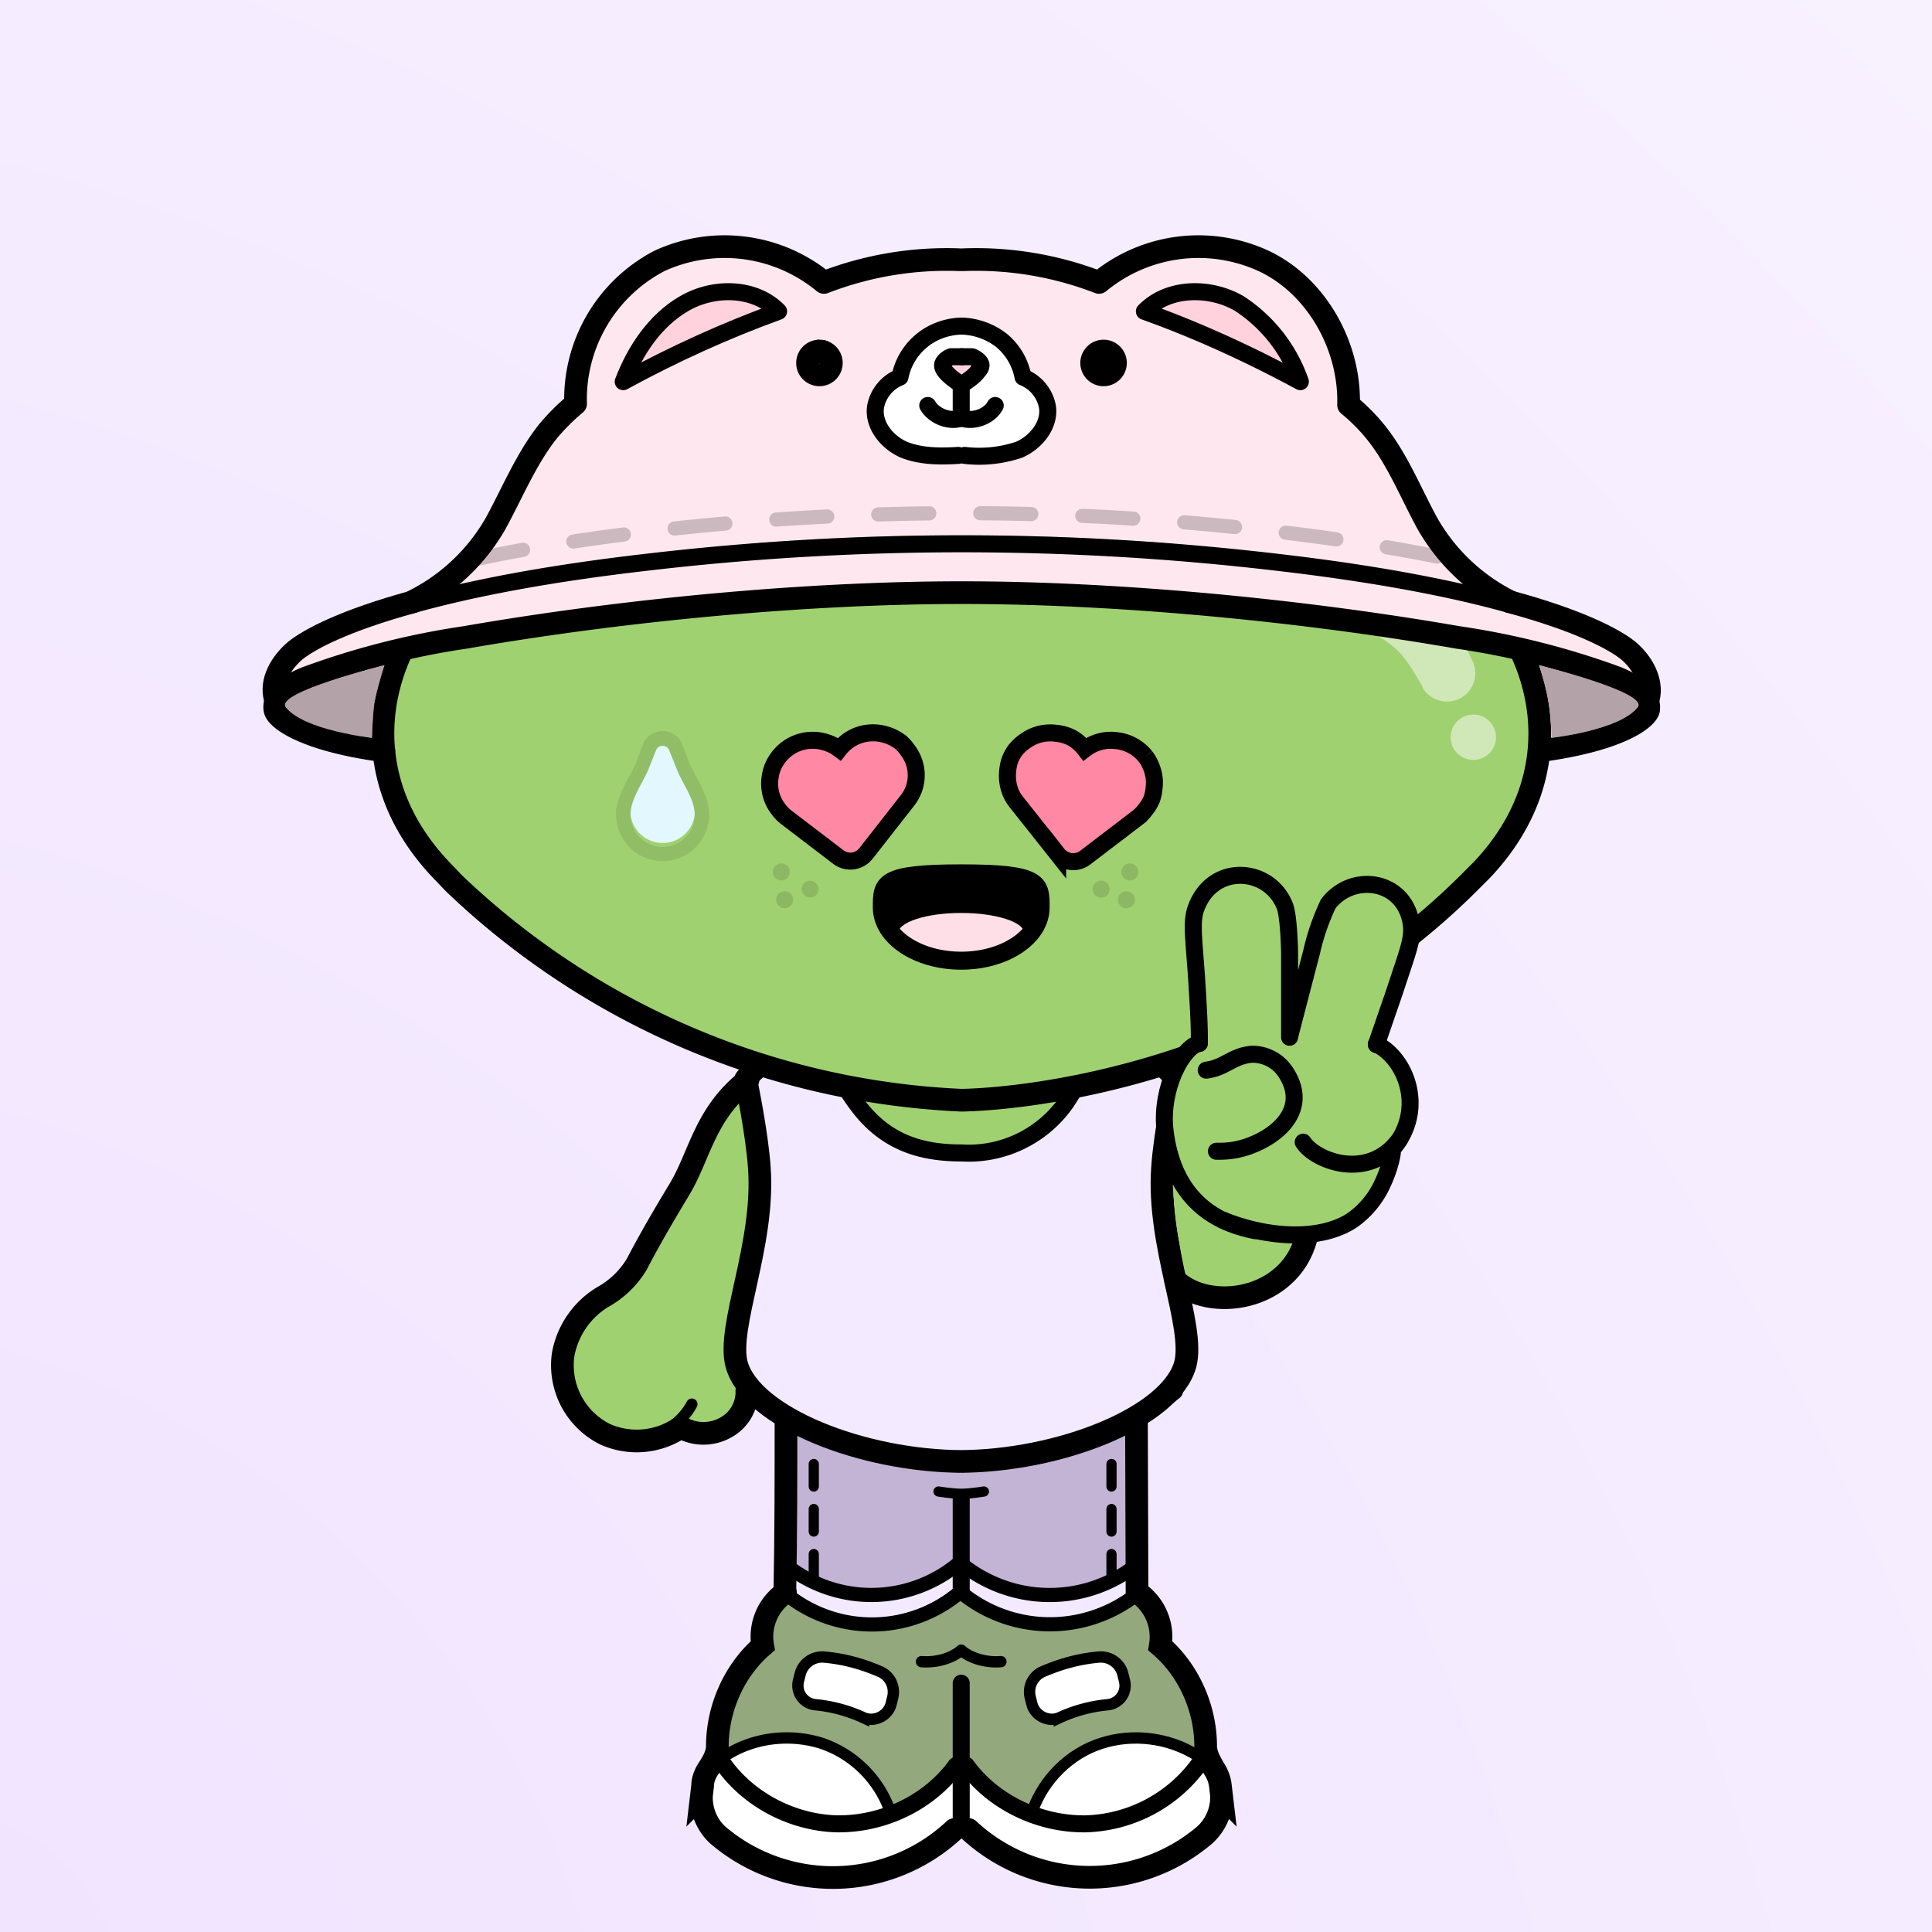 <svg xmlns="http://www.w3.org/2000/svg" width="275" height="275" fill="none"><rect width="100%" height="100%" fill="#333333" stroke="none"/><g><path fill="url(#purple)" d="M0 0h275v415H0z"/></g><svg xmlns="http://www.w3.org/2000/svg" width="250" height="335" fill="none" id="container" x="32" viewBox="0 0 260 415" ><svg xmlns="http://www.w3.org/2000/svg" width="210" height="335" fill="none"><style>.legColor1 {fill:#C3B3D5;}.legColor2 {fill:#F3EAFF;}.legStroke {stroke:#000;stroke-linecap:round;stroke-miterlimit:10;}</style><path class="legColor1" d="m72.7 249.8 16.3 5.4 16 1.3 16-1.3 16.3-5.4v30.7l-7.5 3.4-8 2.4-16.8-4.4-15.4 4.4-9.4-2.4-7.5-3.4v-30.7Z"/><path stroke="#000" stroke-linecap="round" stroke-linejoin="round" stroke-dasharray="3.97 3.97" stroke-width="1.8" d="M79 278v-22.3M131.5 278v-22.3"/><path class="legColor2" d="m73.7 276.7 15.4 4.8 15.9-4.8 15.4 4.8 15.9-4.8v5.7l-16 3.9-15.3-4.4-15.9 4.9-15.4-4.4v-5.7Z"/><path class="legStroke" stroke-width="2.5" d="M74.7 281.7a24 24 0 0 0 29.8-.7"/><path class="legStroke" stroke-width="3" d="M105 280.8v-16.6"/><path class="legStroke" stroke-width="4" d="M74.1 250c0 10.2 0 20.4-.2 30.9m62-30.8.1 30.8"/><path class="legStroke" stroke-width="3" d="M74.3 249.2a57.8 57.8 0 0 0 30.2 7.8c10.7 0 21.7-2.4 31-7.8"/><path class="legStroke" stroke-width="1.8" d="M109 263s-2.4.4-4 .4-4-.4-4-.4"/><path class="legStroke" stroke-width="2.5" d="M135.3 281.7a24.7 24.7 0 0 1-30.3-.7M74.7 276.4a24 24 0 0 0 29.8-.7"/><path class="legStroke" stroke-width="2.5" d="M135.3 276.4a24.7 24.7 0 0 1-30.3-.7"/></svg><svg xmlns="http://www.w3.org/2000/svg" width="210" height="335" fill="none"><style>.shColor1{fill:#93A97D;}.shColor2 {fill:#FFF;}.shStroke{stroke:#000;stroke-linecap:round;stroke-miterlimit:10;}</style><path class="shColor1" d="M75.4 281.7c1-.2 3.3 3.7 13.8 4 9.7.2 15.8-4.9 15.8-4.9s6.1 5 15.8 4.9c10.5-.3 12.7-4.2 13.6-4 2.9.4 7.2 3 6 6.4 3.7 4 6 8.4 7.4 14.2l.1.4.2 2c0-.4-.5 4.8-.8 4.6a19.3 19.3 0 0 0-9-3c-6.8.7-15.7 2-18.3 7.8-1.7 3.6-2.5 4.2-2 5.7-4.6-1-6.3-2-9.8-5.1-.5-.5-2.8-2.5-3.2-3.6-.5 1-2.6 3.1-3.1 3.6-3.7 3.1-4.5 4-9.2 5.1.4-1.5-1.4-2.1-3-5.7-2.7-5.8-10.5-7-17.4-7.7-2.5-.3-6.7 1.6-9 2.9-.3.2-1.4-5.1-1.4-4.7 0-.8.1-1.6.3-2.3a29.2 29.2 0 0 1 8.1-14.2c-1.3-3.3 2.2-6 5.1-6.4Z" /><path class="shColor2" d="m148.5 304.5 2.2 11c.6 2 .6 2.2-.8 4.6-1 1.5-7.1 9-21.2 9.4-14.5.6-21.8-5.6-23-7.5l-.1-9.2c.4 1 3.4 2.3 4 2.7 3.5 3.1 6.7 5.2 11.4 6.3l2 .2c6 1.2 11.6-1.5 16.8-4.6 2.9-1.6 5.4-2 7-4.6 1-1.9 2-4 2-6.4 0-.7-.2-1.3-.3-2ZM61.5 304.5l-2.2 11c-.6 2-.6 2.2.8 4.6 1 1.5 7.1 9 21.2 9.4 14.5.6 21.8-5.6 23-7.5l.1-9.2c-.4 1-3.4 2.3-4 2.7-3.5 3.1-6.7 5.2-11.4 6.3l-2 .2c-6 1.2-11.6-1.5-16.8-4.6-2.9-1.6-5.4-2-7-4.6-1-1.9-2-4-2-6.4 0-.7.2-1.3.3-2Z" /><path class="shColor2" d="M146.9 310.7a9.2 9.2 0 0 1-3.1 4.8c-2 2-5 4-8 4.8-5.3 1.5-10.8 2.9-15.8.4l-2.5-1.3c0-1.5 2.2-4.3 4.5-7.1a17.8 17.8 0 0 1 16.3-6c2.3.5 5.4.5 7 2.1.2.3 1.6 1.9 1.6 2.3ZM63.5 310.7a9.2 9.2 0 0 0 3.1 4.8c2 2 5 4 8 4.8 5.3 1.5 10.8 2.9 15.8.4l2.5-1.3c0-1.5-2.2-4.3-4.5-7.1a17.8 17.8 0 0 0-16.3-6c-2.3.5-5.4.5-7 2.1-.2.3-1.6 1.9-1.6 2.3Z" /><path class="shStroke" stroke-width="3" d="M105 321.8v-25" /><path class="shStroke" stroke-width="2" d="M98 293c2.5.2 5.2-.5 7-2" /><path class="shStroke" stroke-width="2.5" d="M74.8 281.6a24 24 0 0 0 29.8-.7" /><path class="shStroke" stroke-width="3" d="M62.6 310.4c4.4 6.7 12.4 11 20.5 11.2 8.2.1 16.3-3.8 21-10.3" /><path class="shStroke" stroke-width="2" d="M92.4 319.2a19.4 19.4 0 0 0-12-11.8c-5.7-1.8-12.1-1-17 2.2" /><path class="shStroke" stroke-width="4" d="M74 280.8a9.4 9.4 0 0 0-4 9.4c-5 4.3-8 11-8 17.7 0 1.4-.8 2.8-1.6 4-.6.9-1 2-1 3l-.2 1.7a9 9 0 0 0 2.9 7 31.3 31.3 0 0 0 41.7-1m32.3-41.8a9.5 9.5 0 0 1 4 9.4c5 4.3 8 11 8 17.7 0 1.4.8 2.8 1.5 4 .6.9 1 2 1.1 3l.2 1.7a9 9 0 0 1-3 7 31.3 31.3 0 0 1-41.6-1" /><path class="shStroke" stroke-width="2" d="M112 293c-2.5.2-5.2-.5-7-2" /><path class="shStroke" stroke-width="2.5" d="M135.3 281.6a24.7 24.7 0 0 1-30.2-.7" /><path class="shStroke" stroke-width="3" d="M147.4 310.4a25.6 25.6 0 0 1-20.5 11.2c-8.1.1-16.3-3.8-21-10.3" /><path class="shStroke" stroke-width="2" d="M117.6 319.2c2-5.5 6.5-10 12.1-11.8 5.6-1.8 12-1 17 2.2" /><path class="shColor2" d="M76.6 295.2a4 4 0 0 1 4.3-3c3.4.3 6.7 1.2 9.9 2.6 1.7.8 2.6 2.7 2.1 4.6l-.3 1.2c-.6 2-2.9 3.1-4.8 2.3a26 26 0 0 0-8.5-2.3 3.4 3.4 0 0 1-3-4.2l.3-1.2ZM133.5 295.2a4 4 0 0 0-4.3-3c-3.4.3-6.7 1.2-9.9 2.6a3.9 3.9 0 0 0-2.1 4.6l.3 1.2c.6 2 2.9 3.1 4.8 2.3a26 26 0 0 1 8.5-2.3 3.4 3.4 0 0 0 3-4.2l-.3-1.2Z" /><path class="shStroke" stroke-width="2" d="M76.6 295.2a4 4 0 0 1 4.3-3v0c3.4.3 6.7 1.2 9.9 2.6v0c1.7.8 2.6 2.7 2.1 4.6l-.3 1.2c-.6 2-2.9 3.1-4.8 2.3v0a26 26 0 0 0-8.5-2.3v0a3.4 3.4 0 0 1-3-4.2l.3-1.2ZM133.5 295.2a4 4 0 0 0-4.3-3v0c-3.4.3-6.7 1.2-9.9 2.6v0a3.9 3.9 0 0 0-2.1 4.6l.3 1.2c.6 2 2.9 3.1 4.8 2.3v0a26 26 0 0 1 8.5-2.3v0a3.4 3.4 0 0 0 3-4.2l-.3-1.2Z" /></svg><svg xmlns="http://www.w3.org/2000/svg" width="210" height="335" fill="none"><style>.bodyColor1 {fill: #F3EAFF}.bodyColor2 {fill: #C3B3D5}.handsColor {fill: #A0D170}.jacketShirt {fill: #FFF}.bStr1 {stroke: #000;stroke-linecap: round;stroke-miterlimit: 10;}.bStr2 {stroke: #000;stroke-linecap: round;stroke-linejoin: round;}.bStr3 {stroke: #000;stroke-linecap: round;stroke-opacity: .1;stroke-width: 2;}</style><path class="handsColor" d="m34.6 245.7 1.5-13.4 10.4-6.8 13.2-25 7.2-9.8 3.6 6.7 2 9-7.6 27.3 2 12-3 5.8-8.4 1.4H44l-9.5-7.2Z"/><path class="bodyColor1" d="M73.4 186.1s18.8-4.1 31.2-4.1c12.5 0 31.3 4.1 31.3 4.1l7.1 5.1-2.3 17 3.6 34.6-8.4 8.7-15.4 4.8-15.9 1.4-15.9-1.4-15.3-4.8-8.5-8.7 4.6-38-2-13.6 5.9-5Z"/><path class="handsColor" d="M126.5 189.8c-2.2 7.5-10.3 14-21 14-10.6 0-22-6.2-22-14 0-2.3-2.2-5.7-2.2-5.7S98 182 105.5 182c8.8 0 23 2.8 23 2.8s-.8 3.5-2 5Z"/><path class="bStr1" stroke-width="4" d="M55.5 251.7a13.7 13.7 0 0 1-13.3 1.2 13.6 13.6 0 0 1-7.4-14 15 15 0 0 1 7-10.2 16 16 0 0 0 6-5.8c2.5-4.8 5-9 7.7-13.5 3.4-5.8 4.4-13.2 11.9-19"/><path class="bStr1" stroke-width="2" d="M57.5 247.6a11.2 11.2 0 0 1-5 4.8"/><path class="bStr1" stroke-width="4" d="M55.6 251.7a8 8 0 0 0 7.9 0 7.1 7.1 0 0 0 3.7-6.5"/><path class="bStr1" stroke-width="3" d="M67.4 245.3a55.3 55.3 0 0 0 36.7 12.4m38.5-12.4a55.3 55.3 0 0 1-36.7 12.4"/><path class="bStr1" stroke-width="4" d="m80.1 183.5 25-.5 24.8.5"/><path class="bStr2" stroke-width="4" d="M80 183.6s-2.4-.3-6.8 1.9c-4.3 2.1-6.2 4.8-6.2 4.8s2 9.5 2.4 15.6c1 13.6-5.8 28-4 34.7 2.6 9.3 22.2 17.1 40 17.1m24.5-74.1s2.4-.3 6.8 1.9c4.4 2.1 6.2 4.8 6.2 4.8s-2 9.5-2.4 15.6c-1 13.6 5.8 28 4 34.7-2.6 9.3-22.2 17.1-40 17.1"/><path class="bStr2" stroke-width="3" d="M80 183.6s4 7.6 6.4 10.8c5 7 11.4 8.9 18.6 8.9a21 21 0 0 0 18.5-8.9 143 143 0 0 0 6.4-10.8"/></svg><svg xmlns="http://www.w3.org/2000/svg" width="210" height="335" fill="none"><path fill="#A0D170" d="M143.3 104.8c-.8.8-2.2.3-2.2-.9v-3.3c-1.3-46.1-71-46.1-72.2 0v3.3c0 1.1-1.4 1.7-2.2 1a145 145 0 0 0-2.4-2.4c-33.6-31.7-82.8 17.4-51 50.9l2.3 2.4A138.4 138.4 0 0 0 105 194s51 0 89.4-38.2l2.4-2.4c31.7-33.5-17.5-82.6-51-51l-2.5 2.4Z"/><circle cx="4" cy="4" r="4" fill="#fff" fill-opacity=".5" transform="matrix(-1 0 0 1 199.3 126)"/><path fill="#fff" fill-opacity=".5" d="M195.5 117.5a5 5 0 0 1-9 4 6.7 6.7 0 0 0-.3-.7l-1.2-2c-1-1.7-2.3-3.5-3.6-4.6-1.5-1.2-2.6-2-3.7-2.5l-1.7-.8a3 3 0 0 1-1.4-4l.1-.3c.8-1.5 0-3.3-1.5-3.5-1.9-.3-3.4-.3-5-.2h-.1a1.8 1.8 0 0 1-.3-3.5 23.6 23.6 0 0 1 16.6 4.8c1 .7 2.2 1.5 3.3 2.5a29.2 29.2 0 0 1 7.7 10.4v.3h.1"/><path stroke="#000" stroke-linecap="square" stroke-linejoin="round" stroke-width="4" d="M143.3 104.8v0c-.8.8-2.2.3-2.2-.9v0-3.3c-1.3-46.1-71-46.1-72.2 0v3.3c0 1.1-1.4 1.7-2.2 1v0a145 145 0 0 0-2.4-2.4c-33.6-31.7-82.8 17.4-51 50.9l2.3 2.4A138.4 138.4 0 0 0 105 194s51 0 89.4-38.2l2.4-2.4c31.7-33.5-17.5-82.6-51-51l-2.5 2.4Z"/></svg><svg xmlns="http://www.w3.org/2000/svg" width="210" height="335" fill="none"><style>.faceStrokeColor{stroke:#000} .faceFillColor{fill:#000} .skinColorBase{fill:#A0D170} .skinColorLight{fill:#F4FFDC} .skinColorDark{fill:#93A97D} .mouthOverlay{fill:#000}</style><path class="faceFillColor" d="M91 160.3c0-4.3 2-6 14-6s14 1.7 14 6-6.3 9.5-14 9.5-14-5.2-14-9.5Z"/><ellipse cx="105" cy="164.607" fill="#FFDFE7" rx="11.15" ry="3.626"/><path class="faceStrokeColor" stroke-linecap="round" stroke-linejoin="round" stroke-width="3.176" d="M91 160c0-4.3 0-6 14-6s14 1.7 14 6c0 5.2-6.3 9.4-14 9.4s-14-4.2-14-9.4Z"/><path class="faceStrokeColor" fill="#FF88A5" stroke-width="3" d="M94.2 130.8a7.7 7.7 0 0 0-2.7-1.3 7.6 7.6 0 0 0-5.8.7 7.7 7.7 0 0 0-2.2 1.9 7.7 7.7 0 0 0-2.7-1.3 7.6 7.6 0 0 0-3-.2 7.6 7.6 0 0 0-2.7.9 7.7 7.7 0 0 0-2.3 2 7.6 7.6 0 0 0-1 1.7 7.2 7.2 0 0 0-.5 1.9 7.3 7.3 0 0 0 1.4 5.5A7.3 7.3 0 0 0 74 144l9.3 7.1a3.5 3.5 0 0 0 4.9-.6l7.2-9.2a7.2 7.2 0 0 0 1.6-5.6 7.4 7.4 0 0 0-.5-1.8 7.8 7.8 0 0 0-1-1.7 7.3 7.3 0 0 0-1.4-1.5Zm43.3 2.6a7.6 7.6 0 0 0-5.1-2.8 7.6 7.6 0 0 0-3 .2 7.7 7.7 0 0 0-2.6 1.3 7.7 7.7 0 0 0-2.3-2 7.6 7.6 0 0 0-2.8-.8 7.6 7.6 0 0 0-3 .2 7.7 7.7 0 0 0-2.6 1.3 7.6 7.6 0 0 0-1.5 1.4 7.2 7.2 0 0 0-1 1.8 7.8 7.8 0 0 0-.4 1.9 7.8 7.8 0 0 0 .5 3.8 7.3 7.3 0 0 0 1 1.7l7.3 9.2a3.5 3.5 0 0 0 4.9.6l9.3-7.1a7.6 7.6 0 0 0 1.4-1.5 7.2 7.2 0 0 0 1-1.7 7.8 7.8 0 0 0 .4-1.9 7.4 7.4 0 0 0 0-2 7.8 7.8 0 0 0-.5-1.8 7.3 7.3 0 0 0-1-1.8Z"/><path class="faceFillColor" fill-opacity=".12" d="M74.7 154.2a1.5 1.5 0 1 1-2.5-1.5 1.5 1.5 0 0 1 2.5 1.5Zm5.1 3a1.5 1.5 0 1 1-2.5-1.5 1.5 1.5 0 0 1 2.5 1.4Zm-4.5 1.9a1.5 1.5 0 1 1-2.5-1.5 1.5 1.5 0 0 1 2.5 1.5Zm55.4-3.4a1.5 1.5 0 1 1-2.5 1.4 1.5 1.5 0 0 1 2.5-1.4Zm5.1-3a1.5 1.5 0 1 1-2.5 1.5 1.5 1.5 0 0 1 2.5-1.5Zm-.6 4.9a1.5 1.5 0 1 1-2.5 1.5 1.5 1.5 0 0 1 2.5-1.5Z"/><path fill="#E3F7FF" d="M54.9 135.7c1 2.7 3.1 5.1 3.1 8a5.7 5.7 0 0 1-11.3 0c0-2.9 2-5.3 3.1-8l1.4-3.4c.4-1 1.9-1 2.3 0l1.4 3.4Z"/><path class="faceStrokeColor" stroke-opacity=".1" stroke-width="2.5" d="M52.4 150.6a7 7 0 0 0 6.9-7c0-1.7-.7-3.2-1.3-4.5a51 51 0 0 0-.8-1.5l-1.2-2.3-1.3-3.5a2.5 2.5 0 0 0-4.7 0l-1.3 3.5-1.2 2.3a51 51 0 0 0-.8 1.5c-.6 1.3-1.3 2.8-1.3 4.6a7 7 0 0 0 7 6.9Z"/></svg><svg xmlns="http://www.w3.org/2000/svg" width="250" height="335" x="-18.6" fill="none"><style>.headwearColorL { fill:#FFE7F0}.headwearColorB { fill:#FFD2DD}.hwStr1 {stroke: #000;stroke-linecap: round;stroke-linejoin: round;}</style><path class="headwearColorL" d="M205.8 92.3a35 35 0 0 0 14.5 13.8c-9.6-3.6-23-5.1-41.4-8-18-2.8-36.8-3.7-55.2-3.7-18.5 0-37.2.9-55.2 3.7-18.4 2.9-31.8 4.4-41.5 8a34.4 34.4 0 0 0 14.5-13.8c3-5.5 13.6-21 13.6-21S58.6 51.9 71.7 46c15.1-6.7 28 3.6 28 3.6s17.5-2.4 24-2.4c6.4 0 23.9 2.4 23.9 2.4s14.8-10.9 30.2-3.6c11.7 3.6 14.5 25.4 14.5 25.4s10.6 15.4 13.5 21Z"/><path class="headwearColorL" d="M241.2 115.7c2.6 2.8 4.3 6.6 3.6 10.4.5-3.3-2.7-5.8-5.7-7.3-8.7-4.6-18.3-3.4-27.9-5.6-28.8-6.5-61-10-87.5-10-26.6 0-58.8 3.5-87.6 10-9.6 2.2-19.3 2.6-28 7.1-3 1.5-6 2.6-5.5 5.8-.8-3.7.7-7.9 3.3-10.6 2.5-2.6 9-4.6 21-8.7 9.7-3.3 23.2-4.8 41.6-7.4a374.7 374.7 0 0 1 110.4 0c18.3 2.6 31.9 3.8 41.6 7 12 4.2 18.2 6.8 20.7 9.3Z"/><path class="hwStr1" stroke-width="4" d="M123.7 104.5c-26.6 0-58.8 2.9-87.6 7.9a140 140 0 0 0-27.9 7.1c-3 1.2-6.1 3.1-5.6 5.7.3 1.5 5 5.3 19.2 7.2m101.9-27.9c26.5 0 58.7 2.9 87.5 7.9a140 140 0 0 1 28 7.1c2.9 1.2 6 3.1 5.6 5.7-.4 1.5-5 5.3-19.3 7.2"/><path class="hwStr1" stroke-width="4" d="M2.6 123.1s0 0 0 0c-.8-3 1-6.2 3.6-8.4 2.5-2 8.7-5.3 20.8-8.6m217.8 17s0 0 0 0c.7-3-1-6.2-3.6-8.4-2.5-2-8.7-5.3-20.9-8.6"/><path class="headwearColorL" d="M4.5 124.7c-2-2.6 17.4-7.4 17.4-7.4s-1.3 4-1.8 6.8c-.3 2.3-.4 6-.4 6s-12-1.3-15.2-5.4Zm238.4 0c2-2.6-17.4-7.4-17.4-7.4s1.3 4 1.7 6.8c.4 2.3.5 6 .5 6s12-1.3 15.2-5.4Z"/><path fill="#000" fill-opacity=".3" d="M4.5 124.7c-2-2.6 17.4-7.4 17.4-7.4s-1.3 4-1.8 6.8c-.3 2.3-.4 6-.4 6s-12-1.3-15.2-5.4Zm238.4 0c2-2.6-17.4-7.4-17.4-7.4s1.3 4 1.7 6.8c.4 2.3.5 6 .5 6s12-1.3 15.2-5.4Z"/><path class="hwStr1" stroke-width="3" d="M27 106.6c9.7-2.7 23.1-5.4 41.5-7.5a476 476 0 0 1 110.4 0c18.3 2.1 31.8 4.8 41.4 7.5"/><path stroke="#000" stroke-dasharray="9 9" stroke-linecap="round" stroke-linejoin="round" stroke-opacity=".2" stroke-width="2.5" d="M37.5 98.7c8.3-1.8 18.5-3.5 31-5a476 476 0 0 1 110.4 0c12.9 1.5 23.4 3.3 31.8 5.1"/><path class="headwearColorB" d="M172.6 53.5a27 27 0 0 1 10.8 13.8c-8.9-4.8-18-9-27.5-12.4 4.2-4.3 11.5-4.4 16.7-1.4Z"/><path fill="#000" d="M98.6 60a2.1 2.1 0 1 1 0 4.1 2.1 2.1 0 0 1 0-4.2Z"/><path class="headwearColorB" d="M74.8 53.5c5.2-3 12.4-2.9 16.6 1.4C82 58.3 72.8 62.5 64 67.3a26.5 26.5 0 0 1 10.8-13.8Z"/><path class="hwStr1" stroke-width="3" d="M64 67.3c8.8-4.8 18-9 27.4-12.4-4.2-4.3-11.4-4.4-16.6-1.4-5.2 3-8.7 8.3-10.8 13.8Z"/><path class="hwStr1" stroke-width="4" d="M27 106s0 0 0 0a34.4 34.4 0 0 0 14.5-13.7c3-5.5 5.4-11.4 9.2-16.2 1.5-1.8 3.1-3.4 4.9-4.9A27.5 27.5 0 0 1 70.4 46a27.5 27.5 0 0 1 29 3.8 60 60 0 0 1 24-4m97 60.3s0 0 0 0a34.4 34.4 0 0 1-14.6-13.8c-3-5.5-5.3-11.4-9.2-16.2a33 33 0 0 0-4.7-4.7c.3-10.3-5.6-21-15-25.4a27.5 27.5 0 0 0-29 3.8 60 60 0 0 0-24-4"/><path class="hwStr1" stroke-width="3" d="M183.4 67.3c-8.9-4.8-18-9-27.5-12.4 4.2-4.3 11.5-4.4 16.7-1.4a27 27 0 0 1 10.8 13.8Z"/><path fill="#fff" d="M123.7 68c1.1-.9 2.3-1.7 3-2.6.2-.3.4-.6.4-1 0-.6-1-1.3-1.6-1.4-.6-.2-1.2-.1-1.8-.1h-1.9c-.6.2-1.5.9-1.5 1.5 0 .4.2.7.4 1 .7.9 1.8 1.7 3 2.5Zm15.1 3.7c.5 3.2-2 6.3-5 7.6a22 22 0 0 1-9.6 1h-1c-3.3.2-6.7.2-9.7-1-3-1.3-5.5-4.4-5-7.6a7 7 0 0 1 4.3-5.2 11 11 0 0 1 3.8-6.4c2-1.6 4.4-2.5 7-2.6h.2c2.5.1 5 1 7 2.6a11 11 0 0 1 3.7 6.4 7 7 0 0 1 4.3 5.2Z"/><path class="headwearColorB" d="M127 64.4c0 .4-.1.7-.4 1-.6.9-1.8 1.7-3 2.5-1-.8-2.2-1.6-2.9-2.5-.2-.3-.4-.6-.4-1 0-.6.9-1.3 1.5-1.4.7-.2 1.2-.1 1.9-.1h1.8c.6.2 1.6.9 1.6 1.5Z"/><path class="hwStr1" stroke-width="4" d="M96.5 64a2.1 2.1 0 1 1 4.2 0 2.1 2.1 0 0 1-4.2 0Z"/><path class="hwStr1" stroke-width="3" d="M123.5 57.5c-2.5.1-5 1-6.9 2.6a11 11 0 0 0-3.8 6.4 7 7 0 0 0-4.3 5.2c-.5 3.2 2 6.3 5 7.6 3 1.2 6.4 1.2 9.6 1"/><path class="hwStr1" stroke-width="3" d="M123.7 73.7c-2.1.8-4.9-.3-6-2.2m6-8.6h-1.9c-.6.2-1.5.9-1.5 1.5 0 .4.2.7.4 1 .7.9 1.8 1.7 3 2.5"/><path fill="#000" class="hwStr1" stroke-width="4" d="M150.8 64a2.1 2.1 0 1 0-4.2 0 2.1 2.1 0 0 0 4.2 0Z"/><path class="hwStr1" stroke-width="3" d="M123.8 57.5c2.5.1 5 1 7 2.6a11 11 0 0 1 3.7 6.4 7 7 0 0 1 4.3 5.2c.5 3.2-2 6.3-5 7.6a22 22 0 0 1-9.6 1"/><path class="hwStr1" stroke-width="3" d="M123.7 62.9h1.8c.6.2 1.6.9 1.6 1.5 0 .4-.2.7-.5 1-.6.9-1.8 1.7-3 2.5v5.8c2.2.8 5-.3 6-2.2"/></svg><svg xmlns="http://www.w3.org/2000/svg" width="210" height="335" fill="none"><style>.handsColor {fill: #A0D170}.armColor {fill: #A0D170}.hLine3 {stroke: #000;stroke-linecap: round;stroke-linejoin: round;stroke-width: 3;}.hLine4 {stroke: #000;stroke-linecap: round;stroke-linejoin: round;stroke-width: 4;}</style><path class="handsColor" d="M181 202.7c.2.3-.4 3.6-2.2 7a16 16 0 0 1-4.9 5.5c-5.5 3.6-10 3.5-16.9 1.8a25 25 0 0 1-11.9-6.6 17.5 17.5 0 0 1-3.6-6c-.7-1.6.3-3.8-.6-5.3-1.8-3.2.6-7 .6-7l2-4.5 3.4-3.6c0-3 .4-5.3 0-11.7-.5-7.2-1-10 0-12.5 3-7.7 12.8-6.6 15.7 0 .7 1.9.5 7.8.5 7.8v15l4-15s1.8-7 3-8.6a7.8 7.8 0 0 1 14.3 4.3c.2 2.5-.7 4.6-3 11.6l-3.2 9.3c5 2.4 8.4 10.8 3.5 17.6l-.6.9Z"/><path class="handsColor" d="M164.6 220c-1 1.8-2 5.2-3.5 6.9-4.3 5-14.5 1.5-14.5 1.5l-2-3.5s-.4-1.2-1.3-6.6c-.7-3.8-1-9.4-1-9.4l4.3 4.5s2.6 1.4 8 2.6c6.1 1.5 10.1 1.6 15-1.7 1.8-1.2 3.2-3.1 4.2-5s-5 4.7-7.9 8.4c-1 1.2 1.1 1.2-1.3 2.3Z"/><path class="hLine3" d="M150 203h.7a15 15 0 0 0 5.3-1c5.3-2 10.2-6.7 6.3-12.8a7 7 0 0 0-6.1-3.3c-3.4.3-4.7 2.4-8 2.8M147 184c0-3-.1-5.2-.5-11.6-.5-7.2-1-10.1 0-12.5 3-7.7 12.7-7 15.5-.3.8 1.8.9 8.3.9 8.3v15m15.3 1.3 3.2-9.3c2.3-7 3.2-9.1 3-11.6-.9-8.2-10.4-9.6-14.7-3.9a41 41 0 0 0-2.9 8.4l-3.9 15"/><path class="hLine3" d="m181 202.7.7-.9c5-6.8 1.6-15.2-3.5-17.7m2.8 18.6c.2.3-.4 3.6-2.2 7a16 16 0 0 1-4.9 5.5c-5.5 3.6-14.6 3.2-22.6 0"/><path class="hLine4" d="M165.8 218.4c-3 11-17 13-23 7.4"/><path class="hLine3" d="M146.9 184c-2.8.6-6.7 7.7-6 15 1.5 13.9 10.8 17 15.9 18m8.5-15.6c2.1 3.3 11.5 7 17-.5"/></svg></svg><defs><radialGradient id="green" cx="0" cy="0" r="1" gradientTransform="matrix(275 -275 362 362 0 275)" gradientUnits="userSpaceOnUse"><stop stop-color="#DFFFBF"/><stop offset="1" stop-color="#EFD"/></radialGradient><radialGradient id="pink" cx="0" cy="0" r="1" gradientTransform="matrix(275 -275 362 362 0 275)" gradientUnits="userSpaceOnUse"><stop stop-color="#FFE7F0"/><stop offset="1" stop-color="#FFF3F8"/></radialGradient><radialGradient id="purple" cx="0" cy="0" r="1" gradientTransform="matrix(275 -275 362 362 0 275)" gradientUnits="userSpaceOnUse"><stop stop-color="#F1E4FF"/><stop offset="1" stop-color="#F8F1FF"/></radialGradient><radialGradient id="blue" cx="0" cy="0" r="1" gradientTransform="matrix(275 -275 362 362 0 275)" gradientUnits="userSpaceOnUse"><stop stop-color="#E6EAFF"/><stop offset="1" stop-color="#EFF2FF"/></radialGradient><radialGradient id="yellow" cx="0" cy="0" r="1" gradientTransform="matrix(275 -275 362 362 0 275)" gradientUnits="userSpaceOnUse"><stop stop-color="#FFE7A5"/><stop offset="1" stop-color="#FFF2CE"/></radialGradient></defs></svg>
